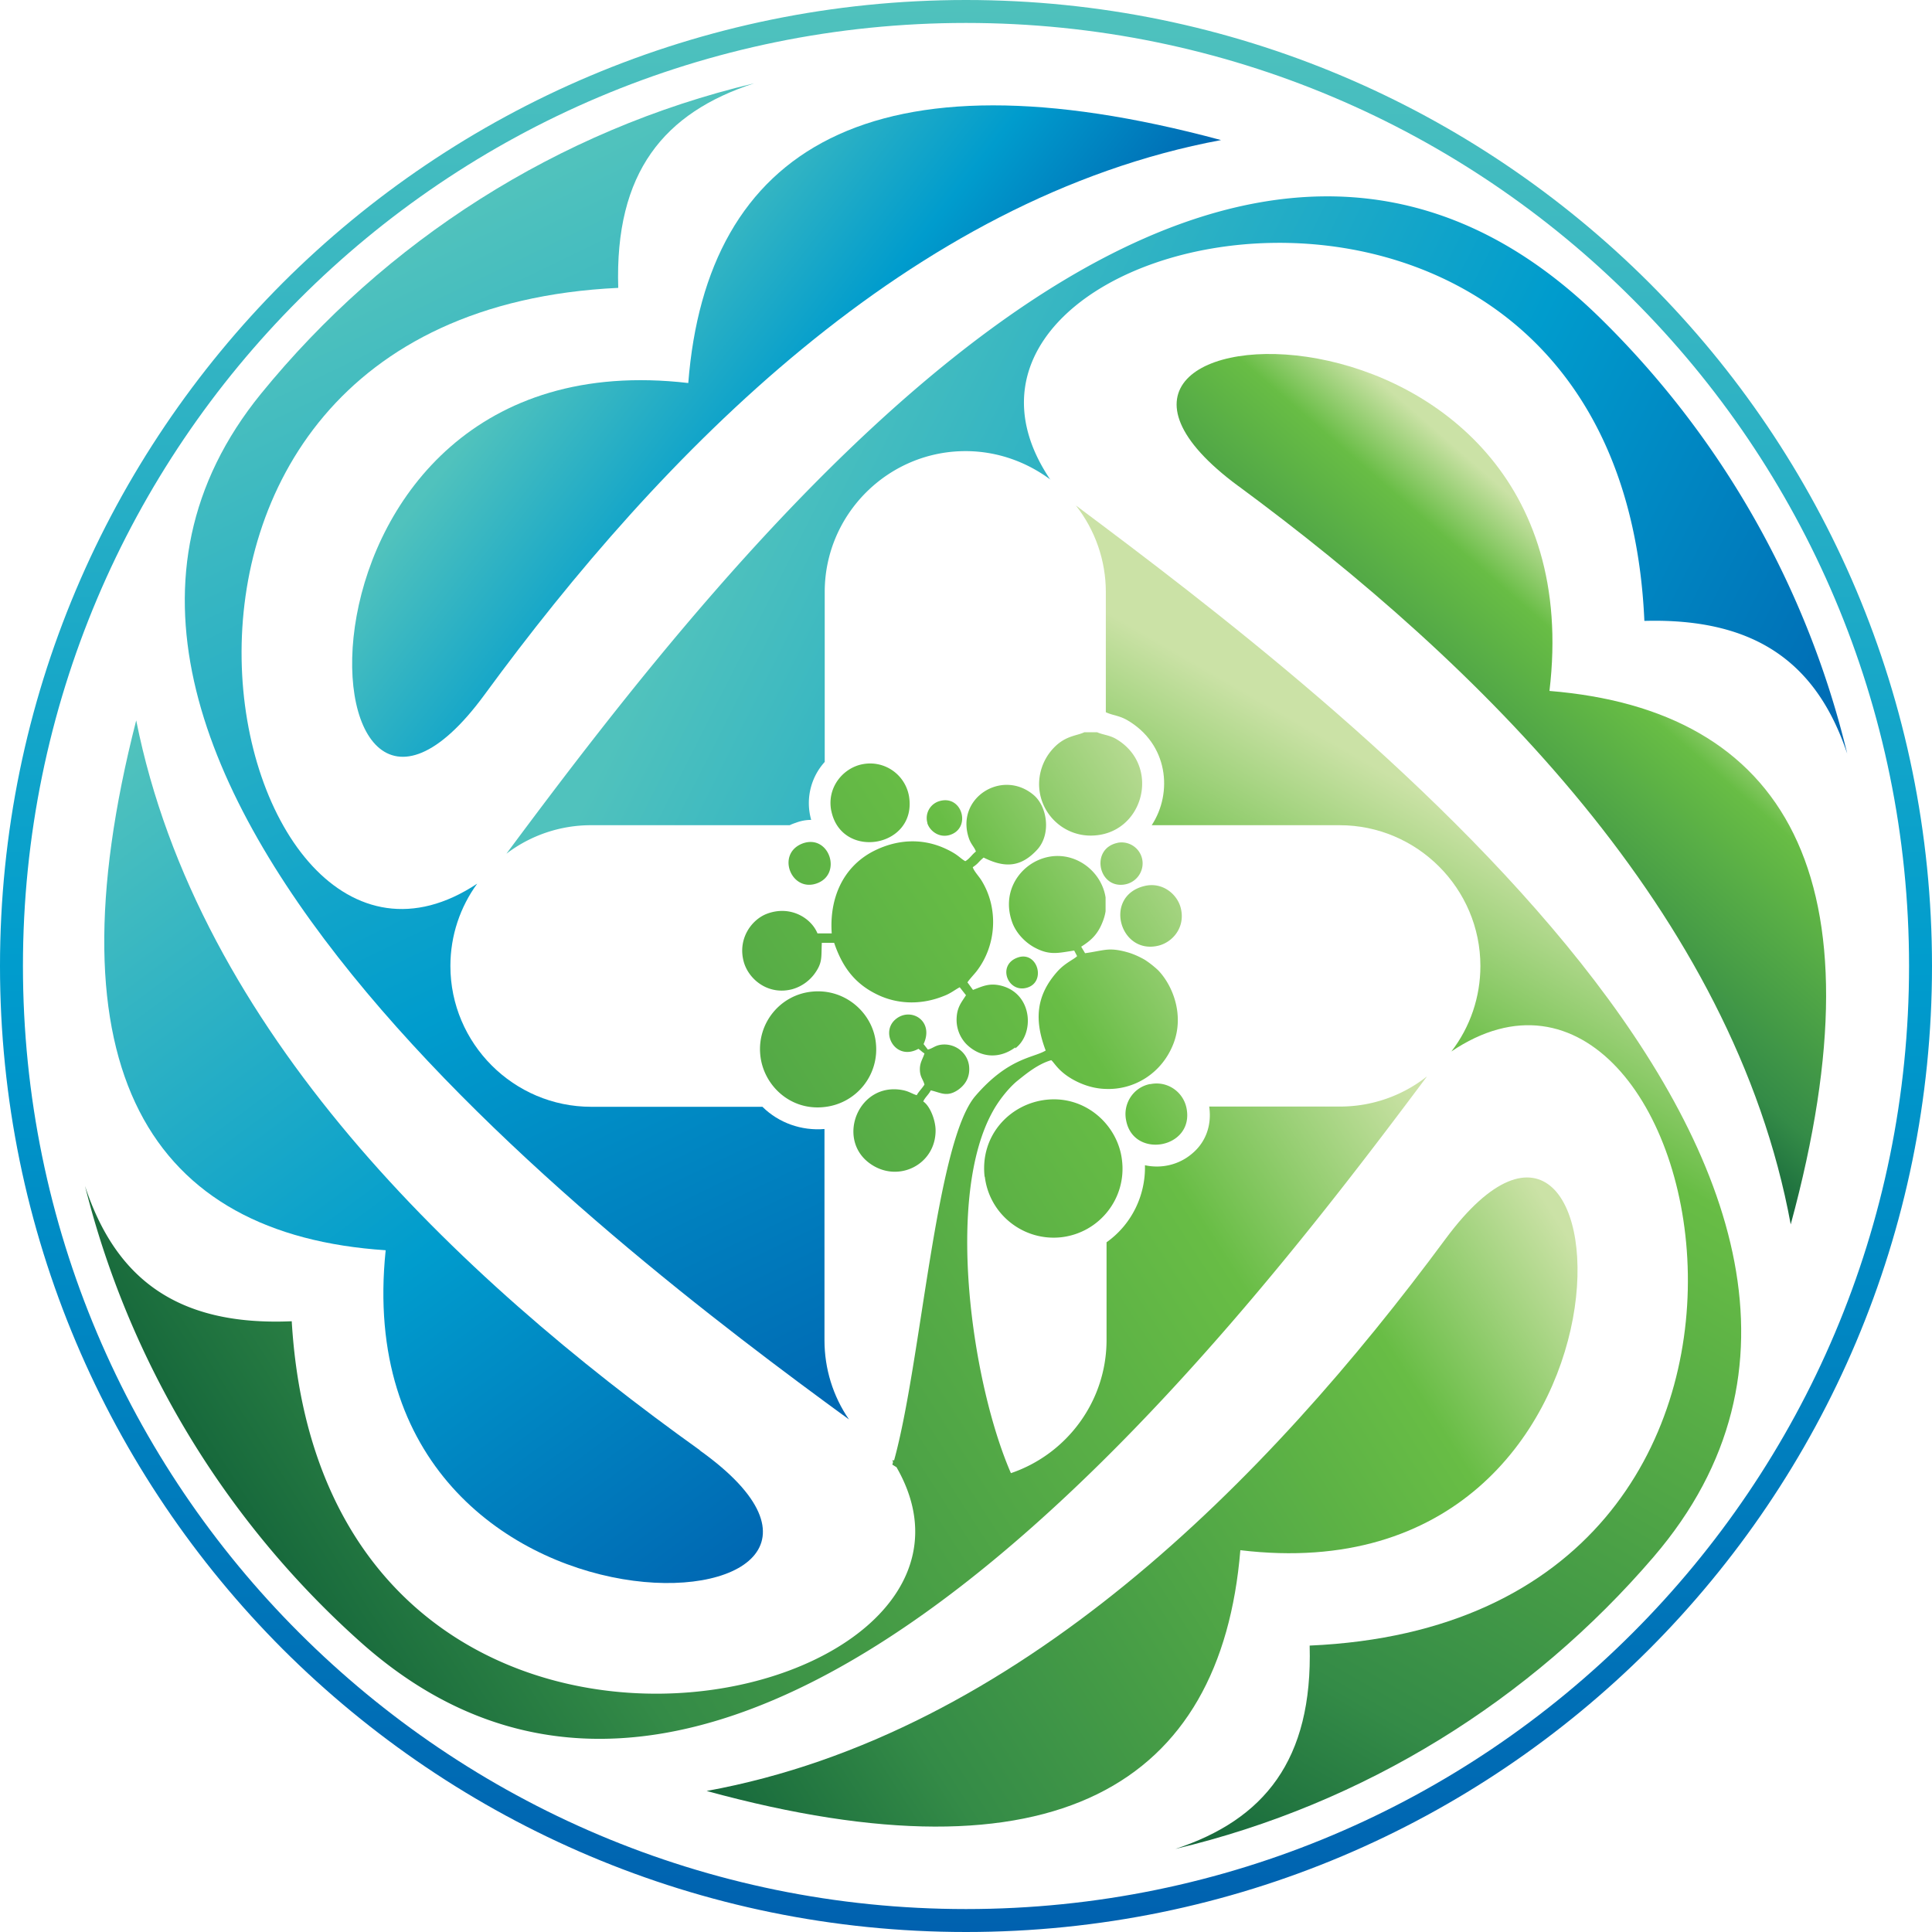 <?xml version="1.0" encoding="UTF-8"?>
<svg data-bbox="0 0 80 80" viewBox="0 0 80 80" xmlns:xlink="http://www.w3.org/1999/xlink" xmlns="http://www.w3.org/2000/svg" data-type="ugc">
    <g>
        <defs>
            <linearGradient gradientUnits="userSpaceOnUse" gradientTransform="matrix(1 0 0 -1 0 173.86)" y2="156.05" x2="31.88" y1="134.05" x1="75.57" id="6b388e11-f874-461c-8e23-0967a966d07e">
                <stop stop-color="#0061af" offset="0"/>
                <stop stop-color="#009ccd" offset=".46"/>
                <stop stop-color="#50c2bd" offset="1"/>
            </linearGradient>
            <linearGradient gradientUnits="userSpaceOnUse" gradientTransform="matrix(1 0 0 -1 0 173.86)" y2="139.51" x2="61.5" y1="88.91" x1="32.34" id="f4ed28ca-5f6a-46c6-9d55-d711b62ce803">
                <stop stop-color="#3e8946" offset="0"/>
                <stop stop-color="#12633a" offset=".25"/>
                <stop stop-color="#348b47" offset=".42"/>
                <stop stop-color="#68bd45" offset=".85"/>
                <stop stop-color="#cbe2a6" offset="1"/>
            </linearGradient>
            <linearGradient xlink:href="#f4ed28ca-5f6a-46c6-9d55-d711b62ce803" y2="136.81" x2="53.37" y1="99.23" x1="-4.94" id="43f259ef-15c7-497b-91e5-767270ba1626"/>
            <linearGradient xlink:href="#6b388e11-f874-461c-8e23-0967a966d07e" y2="163.74" x2="16.57" y1="114.62" x1="40.34" id="6d7d7c60-5cac-4c68-a926-aaef0ca7db51"/>
            <linearGradient xlink:href="#6b388e11-f874-461c-8e23-0967a966d07e" y2="162.23" x2="24.36" y1="151.09" x1="38.83" id="cd544bdd-1576-40db-9512-bb035dbef767"/>
            <linearGradient xlink:href="#f4ed28ca-5f6a-46c6-9d55-d711b62ce803" y2="148.35" x2="68.32" y1="132.69" x1="54.71" id="cbc6eb61-7fd6-4e2b-bdfb-d8eb2a18b870"/>
            <linearGradient xlink:href="#6b388e11-f874-461c-8e23-0967a966d07e" y2="140.9" x2="2.68" y1="105.06" x1="29.32" id="53b5a204-5127-4f78-bbc2-5dc32a8d9f62"/>
            <linearGradient xlink:href="#f4ed28ca-5f6a-46c6-9d55-d711b62ce803" y2="120.27" x2="66.48" y1="88.78" x1="17.33" id="99566927-a824-4794-9be2-84f0c776cb04"/>
            <linearGradient gradientUnits="userSpaceOnUse" gradientTransform="matrix(1 0 0 -1 0 173.86)" y2="173.86" x2="40" y1="93.86" x1="40" id="e298a06f-9fdc-4816-b42b-87951a96c7c7">
                <stop stop-color="#0061af" offset="0"/>
                <stop stop-color="#009ccd" offset=".5"/>
                <stop stop-color="#50c2bd" offset="1"/>
            </linearGradient>
        </defs>
        <g>
            <path d="M43.49 19.86c-7.2-10.68 23.57-17.41 24.6 5.85 4.73-.13 7.18 1.86 8.4 5.5a37.56 37.56 0 0 0-10.22-18.03c-16.23-15.94-36.15 9.86-45.3 22.17a5.78 5.78 0 0 1 3.51-1.18h8.22c.08-.04.16-.07.25-.1.21-.08.42-.12.64-.12-.24-.84-.03-1.75.56-2.4v-7.04c0-3.21 2.62-5.83 5.83-5.83 1.32 0 2.54.45 3.53 1.19Z" fill-rule="evenodd" fill="url(#6b388e11-f874-461c-8e23-0967a966d07e)"/>
            <path d="M60.08 43.55c10.69-7.23 17.42 23.57-5.85 24.59.13 4.75-1.89 7.21-5.56 8.42 7.84-1.86 14.73-6.18 19.8-12.09 13.27-15.46-13.34-35.63-23.92-43.54.8 1.02 1.24 2.28 1.24 3.58v4.98l.04.02c.28.12.51.12.83.3 1.72.99 1.91 3.02 1.03 4.36h7.78c3.21 0 5.83 2.62 5.83 5.83 0 1.28-.42 2.53-1.21 3.55Z" fill-rule="evenodd" fill="url(#f4ed28ca-5f6a-46c6-9d55-d711b62ce803)"/>
            <path d="M36.95 60.48s.02.03.03.05l-.03.12c.06.03.11.07.17.1 5.9 10.25-23.68 16.78-25.04-6.04-4.82.21-7.32-1.84-8.56-5.6a37.53 37.53 0 0 0 11.37 18.85c15.69 14.09 35.92-12.32 44.2-23.39a5.8 5.8 0 0 1-3.6 1.25h-5.42c.11.74-.12 1.46-.71 1.95-.54.46-1.26.63-1.95.48.03 1.26-.56 2.46-1.59 3.19v4.04c0 2.56-1.66 4.74-3.96 5.52-1.61-3.69-2.74-11.45-.74-15 .26-.47.67-.97 1-1.24.35-.28.85-.7 1.41-.86.14.11.32.53 1.09.9.38.18.77.28 1.16.29 1.18.05 2.32-.64 2.8-1.85.47-1.18 0-2.41-.62-3.06-.17-.16-.36-.31-.56-.44-.23-.13-.47-.24-.72-.31-.39-.11-.65-.13-.9-.1s-.49.09-.85.14l-.16-.27c.43-.27.7-.53.9-1.06.05-.13.09-.27.11-.41v-.57c-.19-1.22-1.53-2.12-2.82-1.53-.83.38-1.48 1.38-1.04 2.58.17.45.55.83.93 1.03.62.33.97.22 1.63.12l.12.23c-.1.12-.48.27-.8.62-.92 1.02-.97 2.05-.5 3.29-.51.31-1.54.29-2.91 1.88-1.64 1.9-2.24 11.02-3.37 15.1l-.03-.02Zm5.57-19.58c-.8.23-1.26-.97-.35-1.26.8-.25 1.16 1.03.35 1.26m4.86-4.21c.76-.19 1.39.35 1.52.94.18.78-.35 1.39-.94 1.53-1.6.38-2.28-2.05-.58-2.47m-1.11-1.79a.87.87 0 0 1 1.02.65c.11.47-.18.94-.65 1.06-1.15.27-1.53-1.47-.36-1.71Zm-3.24-2.32c.06 1.13 1 2.02 2.13 2.02 2.19 0 2.96-2.9 1.04-4.01-.26-.15-.56-.17-.77-.27h-.53c-.32.16-.83.13-1.35.74-.36.42-.55.97-.52 1.53Zm-4.63 1.51c.1.31.47.61.91.49.93-.27.54-1.68-.4-1.41a.73.73 0 0 0-.51.9v.03Zm-3.98-.52c-.19-.98.51-1.79 1.32-1.93.89-.16 1.74.43 1.9 1.33.35 2.13-2.81 2.67-3.22.59m-1.17 1.36c1.09-.38 1.64 1.28.57 1.66s-1.7-1.25-.57-1.66m3.02 8.29a2.4 2.4 0 0 1-2.14 2.63c-1.42.16-2.54-.92-2.65-2.18-.12-1.31.84-2.48 2.16-2.6 1.39-.13 2.52.92 2.63 2.15m1.98.03.17.22c.21-.05.28-.16.54-.2.58-.08 1.12.33 1.17.91.04.47-.19.77-.46.96-.47.32-.74.1-1.13.02-.08.17-.24.29-.31.46.26.17.49.71.51 1.15.04 1.48-1.6 2.28-2.77 1.38-1.34-1.03-.4-3.35 1.41-3 .26.05.38.15.58.21.08-.15.22-.28.32-.44-.06-.23-.19-.31-.19-.64 0-.28.13-.44.19-.65-.1-.06-.16-.13-.25-.19-.95.52-1.6-.67-.95-1.22.62-.53 1.62.05 1.16 1.03Zm3.79.13c-.69.51-1.47.41-2.02-.13a1.45 1.45 0 0 1-.41-1c0-.52.2-.73.39-1.03l-.26-.33c-.24.13-.38.26-.68.37-.85.34-1.78.35-2.61-.01-1.02-.45-1.56-1.17-1.91-2.2h-.51c-.03.6.04.81-.3 1.28-.19.26-.5.52-.92.64-.98.26-1.78-.38-2-1.09-.29-.96.29-1.78.94-2.03.97-.37 1.84.17 2.1.81h.59c-.1-1.44.45-2.72 1.68-3.38.97-.51 2.06-.6 3.09-.1.48.23.53.36.76.49.18-.1.28-.28.44-.4-.06-.18-.19-.28-.28-.52-.6-1.68 1.35-2.92 2.66-1.83.58.48.74 1.62.17 2.26-.69.76-1.37.77-2.23.34-.25.21-.19.22-.45.4.05.16.24.36.35.53.73 1.16.64 2.72-.21 3.8-.08.1-.32.36-.36.44.08.1.16.22.23.31.4-.15.69-.31 1.22-.16 1.25.36 1.33 1.98.53 2.58Zm5.6 1.52c.69-.14 1.35.31 1.49.99.34 1.68-2.2 2.13-2.5.51-.14-.68.29-1.36.98-1.5zm-6.87 3.83c-.19-1.71 1.05-3.01 2.54-3.18 1.65-.19 2.99 1.06 3.15 2.51.19 1.57-.93 2.99-2.5 3.18-1.57.18-2.99-.94-3.18-2.5" fill="url(#43f259ef-15c7-497b-91e5-767270ba1626)" fill-rule="evenodd"/>
            <path d="M35.15 58.77c-.66-.96-1.01-2.1-1.01-3.27v-8.75c-.95.08-1.89-.25-2.57-.92h-7.09c-3.21 0-5.83-2.62-5.83-5.83 0-1.27.41-2.45 1.11-3.41C9.15 43.63 2.41 13.02 25.6 11.92c-.15-4.79 1.9-7.26 5.63-8.47C23.07 5.39 15.94 10 10.81 16.3-1.38 31.28 24.94 51.33 35.16 58.78Z" fill-rule="evenodd" fill="url(#6d7d7c60-5cac-4c68-a926-aaef0ca7db51)"/>
            <path d="M28.5 15.86c-17.63-2.05-16.18 23.46-8.44 12.91 7.32-10 17.63-20.57 30.5-22.97-14.48-3.9-21.3.36-22.06 10.06" fill-rule="evenodd" fill="url(#cd544bdd-1576-40db-9512-bb035dbef767)"/>
            <path d="M51.27 20.12c9.98 7.36 20.51 17.69 22.88 30.58 3.94-14.46-.29-21.3-9.99-22.09 2.1-17.62-23.41-16.25-12.88-8.48" fill-rule="evenodd" fill="url(#cbc6eb61-7fd6-4e2b-bdfb-d8eb2a18b870)"/>
            <path d="M28.98 60.05C18.9 52.84 8.2 42.67 5.64 29.83c-3.72 14.52.62 21.3 10.33 21.94-1.84 17.65 23.66 15.9 13.01 8.29" fill-rule="evenodd" fill="url(#53b5a204-5127-4f78-bbc2-5dc32a8d9f62)"/>
            <path d="M59.85 51.31c-7.37 9.97-17.7 20.5-30.59 22.85 14.46 3.96 21.3-.28 22.1-9.97 17.62 2.12 16.27-23.4 8.49-12.88" fill-rule="evenodd" fill="url(#99566927-a824-4794-9be2-84f0c776cb04)"/>
            <path d="M40 0c11.04 0 21.05 4.48 28.29 11.71C75.53 18.95 80 28.95 80 40s-4.48 21.05-11.71 28.29C61.05 75.53 51.05 80 40 80s-21.05-4.48-28.29-11.71C4.48 61.05 0 51.04 0 40s4.48-21.05 11.71-28.29C18.95 4.48 28.96 0 40 0m27.61 12.39C60.55 5.32 50.78.95 40 .95S19.45 5.32 12.39 12.39C5.32 19.45.95 29.22.95 40s4.37 20.55 11.44 27.61C19.46 74.68 29.22 79.05 40 79.05s20.55-4.37 27.61-11.44C74.68 60.54 79.05 50.78 79.05 40s-4.37-20.55-11.44-27.61" fill-rule="evenodd" fill="url(#e298a06f-9fdc-4816-b42b-87951a96c7c7)"/>
        </g>
    </g>
</svg>
